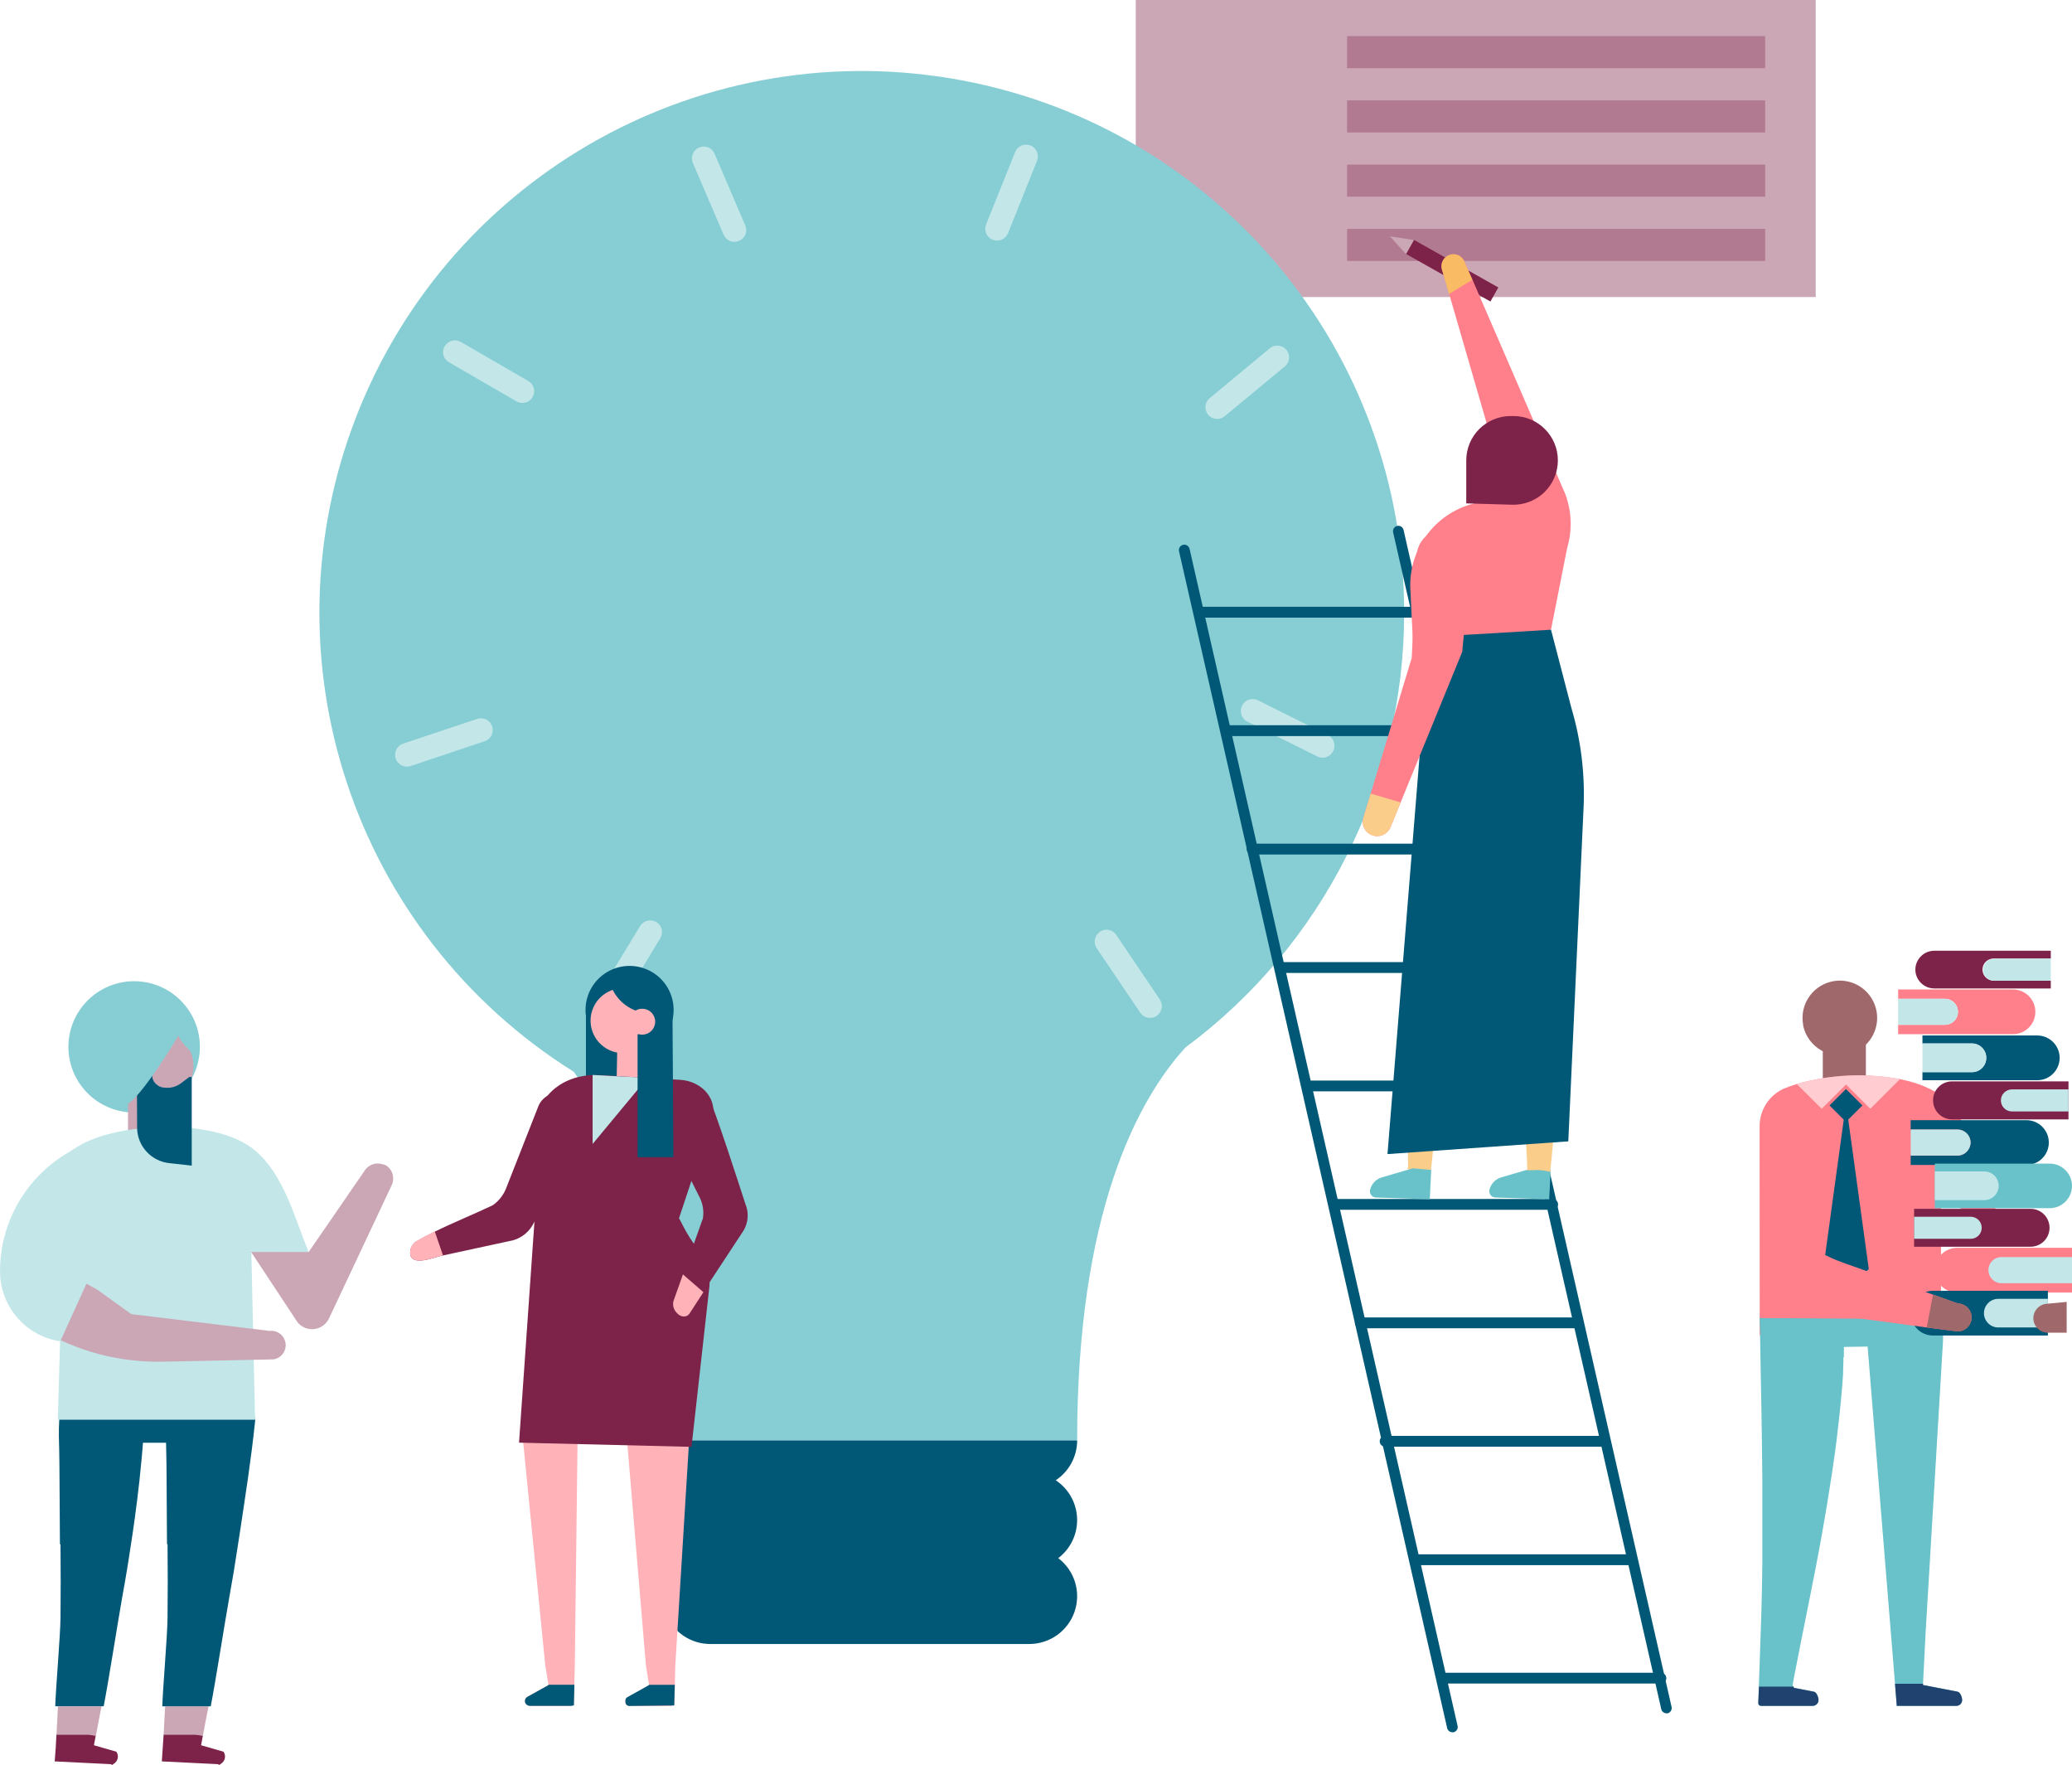 <?xml version="1.0" encoding="UTF-8"?>
<svg width="128px" height="109px" viewBox="0 0 128 109" version="1.1" xmlns="http://www.w3.org/2000/svg" xmlns:xlink="http://www.w3.org/1999/xlink">
    <title>YF-03_Identifying_What_Works</title>
    <g id="UI" stroke="none" stroke-width="1" fill="none" fill-rule="evenodd">
        <g id="example-publication-closed" transform="translate(-602, -3050)" fill-rule="nonzero">
            <g id="YF-03_Identifying_What_Works" transform="translate(602, 3050)">
                <g id="Group-4" transform="translate(0, 0)">
                    <rect id="Rectangle" fill="#CBA7B6" x="70.162" y="7.04485721e-14" width="42.005" height="18.345"></rect>
                    <rect id="Rectangle" fill="#B17A91" x="83.218" y="2.23" width="25.828" height="1.983"></rect>
                    <rect id="Rectangle" fill="#B17A91" x="83.218" y="10.166" width="25.828" height="1.983"></rect>
                    <rect id="Rectangle" fill="#B17A91" x="83.218" y="14.135" width="25.828" height="1.983"></rect>
                    <rect id="Rectangle" fill="#B17A91" x="83.218" y="6.198" width="25.828" height="1.983"></rect>
                    <path d="M86.744,37.85 C86.749,48.429 81.737,58.386 73.23,64.693 C70.244,67.969 66.542,74.941 66.542,88.952 L40.925,88.952 C40.925,76.791 38.135,69.935 35.444,66.192 C21.797,57.649 16.168,40.618 22.043,25.642 C27.917,10.666 43.633,1.984 59.46,4.97 C75.287,7.956 86.746,21.766 86.744,37.85 Z" id="Path" fill="#87CED4"></path>
                    <path d="M65.677,95.965 C65.582,96.059 65.481,96.147 65.374,96.229 C66.384,96.996 66.792,98.32 66.387,99.521 C65.983,100.722 64.856,101.531 63.587,101.532 L43.879,101.532 C42.684,101.531 41.606,100.812 41.149,99.709 C40.692,98.606 40.944,97.337 41.789,96.492 C41.884,96.397 41.985,96.309 42.092,96.229 C41.412,95.713 40.989,94.929 40.931,94.079 C40.873,93.228 41.186,92.394 41.789,91.791 C41.928,91.651 42.082,91.527 42.247,91.419 C41.421,90.872 40.924,89.947 40.925,88.957 L66.542,88.957 C66.542,89.947 66.046,90.872 65.219,91.419 C65.958,91.908 66.438,92.703 66.526,93.584 C66.615,94.465 66.303,95.339 65.677,95.965 L65.677,95.965 Z" id="Path" fill="#005776"></path>
                    <line x1="45.373" y1="14.207" x2="43.48" y2="9.779" id="Path" fill="#C3E7E9"></line>
                    <path d="M45.625,14.889 C45.26,15.026 44.852,14.851 44.7,14.492 L42.804,10.065 C42.702,9.826 42.735,9.551 42.891,9.343 C43.047,9.135 43.303,9.026 43.561,9.058 C43.819,9.089 44.041,9.255 44.143,9.494 L46.039,13.922 C46.116,14.099 46.119,14.3 46.047,14.479 C45.975,14.658 45.835,14.801 45.657,14.877 L45.625,14.889 Z" id="Path" fill="#C3E7E9"></path>
                    <line x1="61.594" y1="14.118" x2="63.389" y2="9.649" id="Path" fill="#C3E7E9"></line>
                    <path d="M61.291,14.792 C60.936,14.631 60.772,14.22 60.918,13.859 L62.713,9.39 C62.863,9.017 63.287,8.837 63.66,8.986 C64.033,9.136 64.214,9.559 64.064,9.932 L62.27,14.401 C62.198,14.58 62.058,14.723 61.88,14.799 C61.703,14.875 61.502,14.877 61.323,14.804 L61.291,14.792 Z" id="Path" fill="#C3E7E9"></path>
                    <line x1="75.197" y1="25.147" x2="78.907" y2="22.071" id="Path" fill="#C3E7E9"></line>
                    <path d="M74.616,25.585 C74.381,25.275 74.432,24.836 74.732,24.589 L78.442,21.513 C78.642,21.347 78.915,21.3 79.159,21.39 C79.403,21.48 79.58,21.693 79.624,21.948 C79.668,22.204 79.572,22.464 79.372,22.63 L75.655,25.706 C75.506,25.829 75.315,25.889 75.123,25.871 C74.931,25.853 74.753,25.76 74.63,25.612 L74.616,25.585 Z" id="Path" fill="#C3E7E9"></path>
                    <line x1="28.106" y1="21.747" x2="32.282" y2="24.158" id="Path" fill="#C3E7E9"></line>
                    <path d="M27.494,21.355 C27.701,21.031 28.126,20.925 28.462,21.114 L32.635,23.532 C32.983,23.732 33.102,24.176 32.901,24.523 C32.701,24.871 32.256,24.99 31.909,24.789 L27.734,22.371 C27.566,22.275 27.444,22.115 27.395,21.929 C27.345,21.742 27.372,21.544 27.47,21.377 C27.476,21.369 27.485,21.361 27.494,21.355 L27.494,21.355 Z" id="Path" fill="#C3E7E9"></path>
                    <path d="M40.573,56.964 C40.897,57.179 40.993,57.611 40.791,57.943 L38.295,62.054 C38.16,62.276 37.917,62.41 37.657,62.404 C37.398,62.399 37.16,62.256 37.035,62.028 C36.91,61.801 36.915,61.524 37.05,61.302 L39.544,57.191 C39.645,57.026 39.806,56.908 39.994,56.863 C40.182,56.818 40.38,56.849 40.544,56.949 L40.573,56.964 Z" id="Path" fill="#C3E7E9"></path>
                    <path d="M30.412,44.89 C30.519,45.263 30.312,45.655 29.942,45.777 L25.37,47.308 C25.123,47.39 24.851,47.335 24.656,47.163 C24.46,46.99 24.372,46.727 24.424,46.472 C24.476,46.217 24.66,46.01 24.907,45.927 L29.48,44.399 C29.663,44.337 29.863,44.35 30.037,44.437 C30.21,44.523 30.342,44.675 30.402,44.858 L30.412,44.89 Z" id="Path" fill="#C3E7E9"></path>
                    <path d="M76.744,43.55 C76.933,43.205 77.363,43.073 77.713,43.253 L82.031,45.4 C82.266,45.518 82.42,45.752 82.435,46.014 C82.45,46.276 82.324,46.526 82.104,46.671 C81.885,46.815 81.605,46.831 81.37,46.713 L77.054,44.566 C76.698,44.387 76.552,43.956 76.727,43.598 C76.731,43.581 76.736,43.565 76.744,43.55 L76.744,43.55 Z" id="Path" fill="#C3E7E9"></path>
                    <path d="M67.975,57.523 C68.307,57.321 68.739,57.416 68.956,57.738 L71.651,61.73 C71.876,62.064 71.787,62.517 71.453,62.741 C71.118,62.965 70.665,62.877 70.441,62.543 L67.75,58.562 C67.641,58.403 67.601,58.206 67.637,58.016 C67.674,57.826 67.785,57.659 67.946,57.552 L67.975,57.523 Z" id="Path" fill="#C3E7E9"></path>
                    <path d="M102.945,105.812 L103.02,105.812 C103.196,105.766 103.304,105.588 103.262,105.411 L86.705,32.724 C86.661,32.547 86.482,32.439 86.305,32.482 C86.129,32.527 86.022,32.704 86.063,32.881 L102.628,105.563 C102.666,105.707 102.795,105.809 102.945,105.812 Z" id="Path" fill="#005776"></path>
                    <path d="M89.725,106.983 C89.75,106.985 89.775,106.985 89.8,106.983 C89.977,106.937 90.085,106.759 90.042,106.581 L73.487,33.896 C73.46,33.78 73.373,33.687 73.259,33.652 C73.145,33.617 73.021,33.646 72.933,33.727 C72.846,33.808 72.809,33.93 72.836,34.046 L89.4,106.726 C89.435,106.877 89.57,106.983 89.725,106.983 Z" id="Path" fill="#005776"></path>
                    <path d="M89.216,103.974 L102.603,103.974 C102.788,103.974 102.938,103.825 102.938,103.641 C102.938,103.456 102.788,103.307 102.603,103.307 L89.216,103.307 C89.032,103.307 88.882,103.456 88.882,103.641 C88.882,103.825 89.032,103.974 89.216,103.974 L89.216,103.974 Z" id="Path" fill="#005776"></path>
                    <path d="M87.383,96.662 L100.77,96.662 C100.944,96.647 101.078,96.501 101.078,96.327 C101.078,96.152 100.944,96.007 100.77,95.992 L87.383,95.992 C87.209,96.007 87.075,96.152 87.075,96.327 C87.075,96.501 87.209,96.647 87.383,96.662 L87.383,96.662 Z" id="Path" fill="#005776"></path>
                    <path d="M85.542,89.346 L98.93,89.346 C99.104,89.332 99.238,89.186 99.238,89.012 C99.238,88.837 99.104,88.691 98.93,88.677 L85.542,88.677 C85.368,88.691 85.234,88.837 85.234,89.012 C85.234,89.186 85.368,89.332 85.542,89.346 Z" id="Path" fill="#005776"></path>
                    <path d="M84.036,82.031 L97.423,82.031 C97.608,82.031 97.758,81.882 97.758,81.698 C97.758,81.513 97.608,81.364 97.423,81.364 L84.036,81.364 C83.852,81.364 83.702,81.513 83.702,81.698 C83.702,81.882 83.852,82.031 84.036,82.031 L84.036,82.031 Z" id="Path" fill="#005776"></path>
                    <path d="M82.532,74.716 L95.917,74.716 C96.102,74.716 96.251,74.567 96.251,74.382 C96.251,74.198 96.102,74.049 95.917,74.049 L82.532,74.049 C82.348,74.049 82.198,74.198 82.198,74.382 C82.198,74.567 82.348,74.716 82.532,74.716 L82.532,74.716 Z" id="Path" fill="#005776"></path>
                    <path d="M81.026,67.401 L94.411,67.401 C94.595,67.401 94.745,67.252 94.745,67.067 C94.745,66.883 94.595,66.734 94.411,66.734 L81.026,66.734 C80.841,66.734 80.692,66.883 80.692,67.067 C80.692,67.252 80.841,67.401 81.026,67.401 L81.026,67.401 Z" id="Path" fill="#005776"></path>
                    <path d="M79.185,60.088 L92.57,60.088 C92.744,60.073 92.878,59.928 92.878,59.753 C92.878,59.579 92.744,59.433 92.57,59.418 L79.185,59.418 C79.011,59.433 78.877,59.579 78.877,59.753 C78.877,59.928 79.011,60.073 79.185,60.088 L79.185,60.088 Z" id="Path" fill="#005776"></path>
                    <path d="M77.35,52.773 L90.735,52.773 C90.919,52.773 91.069,52.624 91.069,52.439 C91.069,52.255 90.919,52.106 90.735,52.106 L77.35,52.106 C77.165,52.106 77.016,52.255 77.016,52.439 C77.016,52.624 77.165,52.773 77.35,52.773 Z" id="Path" fill="#005776"></path>
                    <path d="M75.839,45.458 L89.216,45.458 C89.401,45.458 89.55,45.309 89.55,45.124 C89.55,44.94 89.401,44.791 89.216,44.791 L75.839,44.791 C75.654,44.791 75.504,44.94 75.504,45.124 C75.504,45.309 75.654,45.458 75.839,45.458 L75.839,45.458 Z" id="Path" fill="#005776"></path>
                    <path d="M74.165,38.143 L87.55,38.143 C87.735,38.143 87.884,37.993 87.884,37.809 C87.884,37.625 87.735,37.475 87.55,37.475 L74.165,37.475 C73.981,37.475 73.831,37.625 73.831,37.809 C73.831,37.993 73.981,38.143 74.165,38.143 L74.165,38.143 Z" id="Path" fill="#005776"></path>
                    <polygon id="Rectangle" fill="#7D2248" transform="translate(89.711, 16.719) rotate(29.45) translate(-89.711, -16.719) " points="86.72 16.222 92.702 16.218 92.702 17.215 86.72 17.219"></polygon>
                    <path d="M96.811,33.85 L95.815,38.89 L87.339,40.759 L87.129,36.462 C86.965,33.862 88.754,31.542 91.313,31.036 L93.156,30.673 L89.524,18.156 L89.068,16.594 C88.986,16.205 89.227,15.82 89.613,15.723 C89.671,15.709 89.731,15.702 89.79,15.702 C90.101,15.698 90.379,15.893 90.483,16.185 L90.967,17.283 L96.697,30.511 C97.098,31.582 97.138,32.755 96.811,33.85 Z" id="Path" fill="#FF808B"></path>
                    <path d="M90.58,31.089 L90.58,28.429 C90.581,27.701 90.872,27.004 91.388,26.491 C91.905,25.978 92.605,25.691 93.333,25.694 L93.498,25.694 C95.012,25.695 96.239,26.921 96.239,28.434 L96.239,28.434 C96.239,29.174 95.938,29.883 95.406,30.399 C94.873,30.915 94.154,31.193 93.413,31.171 L90.58,31.089 Z" id="Path" fill="#7D2248"></path>
                    <path d="M88.071,57.931 C87.751,57.876 87.431,57.832 87.102,57.803 L87.344,57.834 C87.496,57.853 87.622,57.962 87.661,58.109 C87.7,58.257 87.644,58.414 87.521,58.504 L86.794,59.713 C87.155,64.209 86.918,69.077 86.986,72.129 L86.986,72.129 L86.872,72.158 C87,72.158 87.342,72.501 87.473,72.501 C87.865,72.462 88.085,72.823 88.402,72.259 C88.402,72.208 88.402,72.155 88.419,72.104 C88.446,71.863 88.468,71.621 88.494,71.379 C88.85,67.698 89.061,64.318 89.407,60.644 C89.407,60.545 89.393,59.365 89.369,58.226 C88.947,58.108 88.511,58.006 88.071,57.931 Z" id="Path" fill="#FBCD8B"></path>
                    <path d="M88.415,72.254 L87.279,72.153 L85.368,72.714 C85.008,72.82 84.731,73.109 84.642,73.473 L84.642,73.473 C84.61,73.586 84.633,73.708 84.703,73.802 C84.773,73.897 84.882,73.954 85,73.957 L88.327,74.07 L88.415,72.254 Z" id="Path" fill="#69C2C9"></path>
                    <path d="M95.794,72.254 L94.65,72.153 L92.74,72.714 C92.38,72.821 92.104,73.11 92.013,73.473 L92.013,73.473 C91.983,73.586 92.006,73.707 92.076,73.801 C92.145,73.895 92.254,73.953 92.372,73.957 L95.702,74.07 L95.794,72.254 Z" id="Path" fill="#69C2C9"></path>
                    <path d="M95.428,58.055 C95.108,57.999 94.786,57.955 94.459,57.929 C94.488,57.929 94.437,57.943 94.35,57.948 C94.023,58.289 93.664,58.597 93.277,58.869 C93.636,63.365 94.282,69.193 94.348,72.247 C94.348,72.247 94.348,72.247 94.348,72.247 L94.234,72.274 L94.621,72.274 C95.006,72.234 95.394,72.269 95.764,72.378 C95.764,72.325 95.764,72.271 95.781,72.221 C95.808,71.979 95.83,71.737 95.854,71.495 C96.213,67.815 96.423,64.431 96.77,60.761 C96.77,60.661 96.755,59.479 96.731,58.342 C96.305,58.231 95.869,58.132 95.428,58.055 Z" id="Path" fill="#FBCD8B"></path>
                    <path d="M88.291,39.306 C89.282,39.306 95.815,38.89 95.815,38.89 L97.07,43.707 C97.672,45.733 97.926,47.845 97.823,49.956 L96.883,70.489 L85.714,71.275 L88.291,39.306 Z" id="Path" fill="#005776"></path>
                    <path d="M84.816,51.6 C84.9,51.628 84.989,51.642 85.077,51.641 C85.437,51.639 85.761,51.422 85.898,51.09 L86.526,49.557 L90.33,40.261 L90.875,34.54 C90.934,33.932 90.658,33.341 90.155,32.995 C89.652,32.649 89.001,32.602 88.453,32.872 C87.906,33.143 87.548,33.688 87.519,34.298 L87.211,40.631 L84.675,49.01 L84.225,50.495 C84.156,50.72 84.179,50.963 84.29,51.171 C84.401,51.378 84.59,51.533 84.816,51.6 L84.816,51.6 Z" id="Path" fill="#FF808B"></path>
                    <path d="M84.816,51.6 C84.9,51.628 84.989,51.642 85.077,51.641 C85.437,51.639 85.761,51.422 85.898,51.09 L86.526,49.557 L84.675,49.013 L84.225,50.498 C84.156,50.722 84.18,50.965 84.291,51.171 C84.402,51.378 84.591,51.533 84.816,51.6 L84.816,51.6 Z" id="Path" fill="#FBCD8B"></path>
                    <path d="M90.953,17.281 L89.516,18.156 L89.061,16.594 C88.979,16.205 89.22,15.82 89.606,15.723 C89.664,15.709 89.723,15.702 89.783,15.702 C90.094,15.698 90.372,15.893 90.475,16.185 L90.953,17.281 Z" id="Path" fill="#F9BC65"></path>
                    <polygon id="Path" fill="#CBA7B6" points="86.855 15.692 85.867 14.596 87.344 14.824"></polygon>
                    <path d="M115.192,80.936 L117.066,103.986 L117.175,105.353 L120.854,105.353 C120.95,105.353 121.042,105.315 121.11,105.246 C121.176,105.178 121.214,105.087 121.214,104.992 C121.214,104.823 121.098,104.509 120.933,104.477 L118.797,104.066 L118.797,103.986 L118.957,100.826 L120.016,83.088 C119.43,82.636 118.848,82.176 118.233,81.756 C118.124,81.678 118.008,81.611 117.899,81.536 L117.838,81.492 L117.773,81.465 C117.499,81.347 117.228,81.224 116.945,81.141 C116.945,81.141 116.606,81.059 116.574,81.054 C116.364,81.02 116.153,80.994 115.94,80.975 C115.727,80.955 115.443,80.941 115.192,80.936 Z" id="Path" fill="#69C2C9"></path>
                    <path d="M117.066,103.986 L117.175,105.353 L120.854,105.353 C120.95,105.353 121.042,105.315 121.11,105.246 C121.176,105.178 121.214,105.087 121.214,104.992 C121.214,104.823 121.098,104.509 120.933,104.477 L118.797,104.066 L118.797,103.986 L117.066,103.986 Z" id="Path" fill="#1F426E"></path>
                    <polygon id="Path" fill="#9F686A" points="112.605 63.275 112.605 67.062 115.267 67.062 115.267 64.41"></polygon>
                    <path d="M108.619,105.181 C108.618,105.226 108.635,105.27 108.666,105.302 C108.698,105.335 108.741,105.353 108.786,105.353 L111.98,105.353 C112.076,105.353 112.168,105.315 112.235,105.246 C112.303,105.179 112.341,105.088 112.341,104.992 C112.341,104.823 112.225,104.509 112.058,104.477 L110.799,104.236 C110.837,104.236 110.815,104.194 110.799,104.163 C110.781,104.145 110.763,104.128 110.743,104.112 L110.774,103.87 C110.794,103.759 110.815,103.648 110.837,103.537 C111.404,100.562 112.048,97.602 112.576,94.616 C112.767,93.555 112.943,92.49 113.104,91.421 C113.135,91.233 113.165,91.044 113.194,90.853 C113.289,90.208 113.378,89.563 113.46,88.918 L113.475,88.793 C113.521,88.44 113.559,88.084 113.598,87.731 C113.598,87.654 113.617,87.574 113.625,87.489 C113.668,87.081 113.712,86.674 113.746,86.268 C113.789,85.821 113.826,85.371 113.855,84.924 C113.855,84.8 113.869,84.198 113.879,84.065 C113.879,83.995 113.879,83.922 113.879,83.85 C113.879,83.834 113.889,83.819 113.908,83.806 L113.908,82.987 L113.845,82.943 C113.659,83.016 113.775,82.858 113.792,82.781 C113.133,82.276 112.484,82.239 111.794,81.768 C111.685,81.69 111.569,81.623 111.46,81.548 L111.399,81.504 L111.334,81.478 C111.06,81.359 110.789,81.236 110.505,81.153 C110.505,81.153 110.166,81.071 110.137,81.066 C109.924,81.033 109.714,81.006 109.5,80.987 C109.36,80.975 109.217,80.965 109.074,80.958 C108.979,80.953 108.885,80.988 108.817,81.054 C108.748,81.121 108.71,81.213 108.711,81.308 C108.728,82.529 108.752,83.755 108.774,84.984 C108.786,85.555 108.796,86.125 108.808,86.696 C108.835,88.274 108.856,89.853 108.871,91.433 C108.871,92.909 108.871,95.029 108.871,96.495 C108.86,97.614 108.837,98.729 108.803,99.842 C108.781,100.591 108.704,102.789 108.653,104.175 C108.638,104.615 108.626,104.978 108.619,105.181 Z" id="Path" fill="#69C2C9"></path>
                    <path d="M108.619,105.181 C108.618,105.226 108.635,105.27 108.666,105.302 C108.698,105.335 108.741,105.353 108.786,105.353 L111.98,105.353 C112.076,105.353 112.168,105.315 112.235,105.246 C112.303,105.179 112.341,105.088 112.341,104.992 C112.341,104.823 112.225,104.509 112.058,104.477 L110.799,104.236 C110.837,104.236 110.815,104.194 110.799,104.163 L108.66,104.163 C108.638,104.615 108.626,104.978 108.619,105.181 Z" id="Path" fill="#1F426E"></path>
                    <path d="M108.701,69.575 C108.693,68.555 109.294,67.628 110.229,67.217 L110.246,67.217 C110.491,67.115 110.741,67.025 110.995,66.949 C113.073,66.362 115.259,66.26 117.383,66.649 C118.473,66.869 119.444,67.256 120.137,67.839 C121.849,69.29 122.963,74.126 123.83,76.225 L119.907,73.928 L119.907,82.135 L119.013,82.377 L108.709,82.45 L108.701,69.575 Z" id="Path" fill="#FF808B"></path>
                    <polygon id="Path" fill="#69C2C9" points="108.781 83.265 120.02 83.088 120.071 81.475 108.701 81.4"></polygon>
                    <path d="M110.995,66.944 L112.537,68.477 L114.039,66.978 L115.54,68.477 L117.383,66.637 C115.258,66.25 113.073,66.355 110.995,66.944 L110.995,66.944 Z" id="Path" fill="#FFCCD1"></path>
                    <polygon id="Rectangle" fill="#005776" transform="translate(114.036, 68.271) rotate(135) translate(-114.036, -68.271) " points="113.318 67.553 114.753 67.554 114.754 68.989 113.319 68.988"></polygon>
                    <polygon id="Path" fill="#005776" points="114.039 79.775 115.446 78.373 114.039 68.141 112.634 78.373"></polygon>
                    <path d="M111.389,63.319 C111.56,64.17 112.194,64.853 113.031,65.087 C113.868,65.321 114.765,65.067 115.354,64.429 C115.438,64.337 115.514,64.239 115.581,64.134 C115.994,63.509 116.077,62.722 115.804,62.025 C115.53,61.328 114.934,60.806 114.206,60.628 C114.068,60.593 113.927,60.572 113.785,60.565 L113.785,60.565 C113.592,60.554 113.399,60.568 113.211,60.606 L113.065,60.64 C111.889,60.954 111.159,62.126 111.397,63.319 L111.389,63.319 Z" id="Path" fill="#9F686A"></path>
                    <path d="M111.738,61.602 L111.76,61.602 C111.816,61.634 111.755,61.612 111.738,61.602 Z" id="Path" fill="#863988"></path>
                    <path d="M113.797,62.654 C113.843,62.889 114.028,63.073 114.263,63.12 C114.499,63.166 114.739,63.067 114.872,62.867 C115.005,62.668 115.005,62.408 114.871,62.208 C114.738,62.009 114.497,61.91 114.262,61.958 C113.941,62.022 113.733,62.334 113.797,62.654 Z" id="Path" fill="#9F686A"></path>
                    <path d="M120.909,79.828 L128,79.828 L128,77.064 L120.909,77.064 C120.145,77.064 119.525,77.682 119.524,78.445 L119.524,78.445 C119.524,79.209 120.144,79.828 120.909,79.828 L120.909,79.828 Z" id="Path" fill="#FF808B"></path>
                    <path d="M128,79.25 L123.641,79.25 C123.426,79.25 123.221,79.163 123.072,79.009 C122.841,78.779 122.772,78.433 122.897,78.133 C123.022,77.833 123.315,77.637 123.641,77.637 L128,77.637 L128,79.25 Z" id="Path" fill="#C3E7E9"></path>
                    <path d="M125.44,76.997 L118.245,76.997 L118.245,74.656 L125.44,74.656 C125.751,74.656 126.049,74.779 126.269,74.998 C126.489,75.218 126.612,75.516 126.612,75.826 L126.612,75.826 C126.612,76.137 126.489,76.434 126.269,76.654 C126.049,76.873 125.751,76.997 125.44,76.997 L125.44,76.997 Z" id="Path" fill="#7D2248"></path>
                    <path d="M121.742,76.508 L118.245,76.508 L118.245,75.144 L121.742,75.144 C121.923,75.144 122.097,75.216 122.224,75.344 C122.352,75.472 122.423,75.645 122.423,75.826 L122.423,75.826 C122.423,76.007 122.352,76.18 122.224,76.308 C122.097,76.436 121.923,76.508 121.742,76.508 L121.742,76.508 Z" id="Path" fill="#C3E7E9"></path>
                    <path d="M118.035,81.098 C118.033,81.465 118.179,81.817 118.438,82.077 C118.698,82.336 119.05,82.482 119.417,82.481 L126.511,82.481 L126.511,79.717 L119.413,79.717 C118.651,79.72 118.035,80.337 118.035,81.098 L118.035,81.098 Z" id="Path" fill="#005776"></path>
                    <path d="M122.561,81.098 C122.56,81.333 122.653,81.558 122.82,81.724 C122.986,81.891 123.212,81.984 123.447,81.983 L126.511,81.983 L126.511,80.215 L123.447,80.215 C122.959,80.215 122.562,80.61 122.561,81.098 L122.561,81.098 Z" id="Path" fill="#C3E7E9"></path>
                    <path d="M118.035,69.181 L118.035,71.945 L125.125,71.945 C125.634,71.966 126.113,71.707 126.373,71.271 C126.634,70.835 126.634,70.291 126.373,69.855 C126.113,69.418 125.634,69.16 125.125,69.181 L118.035,69.181 Z M118.035,69.759 L120.926,69.759 C121.252,69.758 121.545,69.954 121.67,70.254 C121.795,70.555 121.726,70.9 121.495,71.13 C121.346,71.284 121.141,71.371 120.926,71.372 L118.035,71.372 L118.035,69.759 Z" id="Shape" fill="#005776"></path>
                    <path d="M118.035,69.759 L120.926,69.759 C121.371,69.759 121.731,70.118 121.733,70.562 C121.73,71.005 121.37,71.364 120.926,71.367 L118.035,71.367 L118.035,69.759 Z" id="Path" fill="#C3E7E9"></path>
                    <path d="M120.59,69.132 L127.784,69.132 L127.784,66.784 L120.59,66.784 C119.942,66.784 119.417,67.308 119.417,67.955 L119.417,67.955 C119.415,68.266 119.538,68.566 119.758,68.787 C119.978,69.008 120.277,69.132 120.59,69.132 L120.59,69.132 Z" id="Path" fill="#7D2248"></path>
                    <path d="M124.29,68.642 L127.784,68.642 L127.784,67.28 L124.29,67.28 C123.913,67.28 123.607,67.585 123.607,67.962 L123.607,67.962 C123.607,68.143 123.679,68.316 123.807,68.443 C123.935,68.571 124.109,68.642 124.29,68.642 L124.29,68.642 Z" id="Path" fill="#C3E7E9"></path>
                    <path d="M128,73.234 C128,73.997 127.381,74.616 126.617,74.617 L119.524,74.617 L119.524,71.863 L126.617,71.863 C127.377,71.863 127.995,72.475 128,73.234 Z" id="Path" fill="#69C2C9"></path>
                    <path d="M123.469,73.234 C123.47,73.469 123.376,73.694 123.21,73.86 C123.044,74.026 122.818,74.119 122.583,74.119 L119.524,74.119 L119.524,72.346 L122.583,72.346 C122.818,72.346 123.044,72.44 123.21,72.606 C123.377,72.773 123.47,72.999 123.469,73.234 L123.469,73.234 Z" id="Path" fill="#C3E7E9"></path>
                    <path d="M118.323,59.888 C118.323,59.241 118.848,58.717 119.495,58.717 L126.69,58.717 L126.69,59.201 L123.195,59.201 C122.942,59.186 122.701,59.312 122.57,59.529 C122.439,59.746 122.439,60.017 122.57,60.234 C122.701,60.451 122.942,60.577 123.195,60.562 L126.69,60.562 L126.69,61.046 L119.488,61.046 C118.848,61.042 118.329,60.526 118.323,59.888 Z" id="Path" fill="#7D2248"></path>
                    <path d="M122.512,59.888 C122.512,59.707 122.584,59.534 122.713,59.406 C122.841,59.279 123.014,59.207 123.195,59.208 L126.69,59.208 L126.69,60.569 L123.195,60.569 C122.818,60.569 122.512,60.264 122.512,59.888 Z" id="Path" fill="#C3E7E9"></path>
                    <path d="M127.237,65.333 C127.236,66.096 126.616,66.714 125.852,66.714 L118.761,66.714 L118.761,66.216 L121.822,66.216 C122.31,66.216 122.706,65.821 122.706,65.333 C122.707,65.099 122.614,64.874 122.448,64.708 C122.282,64.542 122.057,64.448 121.822,64.448 L118.761,64.448 L118.761,63.95 L125.854,63.95 C126.618,63.952 127.237,64.57 127.237,65.333 Z" id="Path" fill="#005776"></path>
                    <path d="M122.699,65.333 C122.699,65.821 122.303,66.216 121.815,66.216 L118.761,66.216 L118.761,64.439 L121.822,64.439 C122.057,64.441 122.282,64.536 122.447,64.704 C122.611,64.872 122.702,65.098 122.699,65.333 L122.699,65.333 Z" id="Path" fill="#C3E7E9"></path>
                    <path d="M117.26,63.292 L120.151,63.292 C120.438,63.292 120.704,63.139 120.847,62.891 C120.991,62.643 120.991,62.337 120.847,62.088 C120.704,61.84 120.438,61.687 120.151,61.687 L117.26,61.687 L117.26,61.109 L124.353,61.109 C125.117,61.109 125.736,61.727 125.736,62.49 C125.736,63.252 125.117,63.87 124.353,63.87 L117.26,63.87 L117.26,63.292 L117.26,63.292 Z" id="Path" fill="#FF808B"></path>
                    <path d="M120.958,62.49 C120.958,62.703 120.873,62.908 120.722,63.059 C120.571,63.21 120.365,63.294 120.151,63.292 L117.26,63.292 L117.26,61.687 L120.151,61.687 C120.365,61.686 120.57,61.77 120.721,61.921 C120.873,62.072 120.958,62.276 120.958,62.49 L120.958,62.49 Z" id="Path" fill="#C3E7E9"></path>
                    <path d="M108.893,78.539 C108.786,78.7 108.749,78.898 108.792,79.087 C108.834,79.275 108.952,79.438 109.118,79.538 C109.606,79.83 110.112,80.09 110.634,80.317 C111.827,80.836 113.086,81.187 114.375,81.359 L116.313,81.618 L119.023,81.983 L120.916,82.225 C121.393,82.235 121.787,81.857 121.797,81.382 C121.807,80.907 121.429,80.513 120.953,80.503 L119.41,79.954 L113.872,77.988 C112.891,77.639 111.973,77.135 111.152,76.496 L111.152,76.496 C110.995,76.373 110.794,76.322 110.598,76.354 C110.401,76.386 110.227,76.499 110.118,76.665 L108.893,78.539 Z" id="Path" fill="#FF808B"></path>
                    <path d="M119.025,81.983 L120.919,82.225 C121.395,82.235 121.789,81.857 121.799,81.382 C121.809,80.907 121.431,80.513 120.955,80.503 L119.413,79.954 L119.025,81.983 Z" id="Path" fill="#9F686A"></path>
                    <path d="M127.671,80.404 L127.671,82.307 L126.511,82.307 C126.034,82.308 125.64,81.935 125.614,81.459 C125.589,80.984 125.942,80.572 126.416,80.522 L127.671,80.404 Z" id="Path" fill="#9F686A"></path>
                    <path d="M25.338,77.354 L25.338,77.367 C25.338,78.283 26.859,77.64 27.334,77.536 L27.368,77.536 L31.691,76.6 C32.259,76.44 32.731,76.043 32.984,75.509 C32.984,75.509 35.955,69.928 36.195,69.686 C36.194,69.675 36.194,69.664 36.195,69.652 L36.195,69.64 C36.195,69.531 36.224,69.418 36.234,69.309 C36.243,69.2 36.234,69.067 36.234,68.995 C36.205,68.891 36.191,68.783 36.19,68.675 C36.173,68.634 36.159,68.593 36.147,68.559 C36.134,68.525 36.147,68.559 36.147,68.559 C36.147,68.559 36.108,68.559 36.072,68.424 C35.984,68.322 35.895,68.218 35.803,68.119 L35.776,68.095 C35.735,68.07 35.697,68.041 35.662,68.008 L35.619,67.974 C35.469,67.868 35.311,67.769 35.149,67.674 C35.149,67.674 35.149,67.674 35.137,67.674 C34.81,67.486 34.418,67.448 34.06,67.567 C33.702,67.687 33.413,67.954 33.265,68.301 L31.269,73.379 C31.104,73.808 30.812,74.177 30.434,74.438 C29.274,74.989 28.012,75.497 26.852,76.07 C26.457,76.264 26.07,76.467 25.704,76.68 C25.479,76.831 25.342,77.083 25.338,77.354 L25.338,77.354 Z" id="Path" fill="#7D2248"></path>
                    <path d="M32.427,105.053 C32.427,105.133 32.46,105.21 32.519,105.266 C32.58,105.321 32.659,105.352 32.742,105.353 L35.297,105.353 C35.297,105.353 35.297,105.312 35.297,105.239 L35.449,105.321 L35.481,104.047 L35.481,103.945 L35.51,102.855 L35.696,87.593 C35.332,87.498 35.004,87.299 34.752,87.02 C33.936,87.02 33.119,88.911 32.303,88.901 L33.684,102.855 L33.863,103.945 L33.88,104.047 L33.88,104.071 L32.575,104.797 C32.483,104.849 32.427,104.947 32.427,105.053 Z" id="Path" fill="#FFB3B9"></path>
                    <path d="M38.636,105.021 L38.636,105.116 C38.636,105.249 38.745,105.358 38.878,105.358 L41.508,105.358 C41.508,105.358 41.508,105.316 41.508,105.244 L41.658,105.329 L41.692,104.052 L41.692,103.95 L41.717,102.86 L42.639,87.866 L42.901,87.866 C42.864,87.835 42.826,87.801 42.789,87.765 C42.668,87.646 42.547,87.523 42.438,87.397 C41.712,87.446 40.259,87.308 39.532,87.332 C39.28,87.572 38.976,87.751 38.643,87.854 L39.903,102.869 L40.079,103.96 L40.096,104.061 L40.096,104.086 L38.76,104.83 C38.689,104.87 38.643,104.941 38.636,105.021 Z" id="Path" fill="#FFB3B9"></path>
                    <polygon id="Path" fill="#005776" points="38.605 60.637 38.605 69.606 36.197 69.606 36.197 62.415"></polygon>
                    <path d="M36.735,64.028 C37.445,64.95 38.666,65.319 39.769,64.945 C40.873,64.57 41.615,63.535 41.615,62.371 C41.615,61.207 40.873,60.172 39.769,59.798 C38.666,59.423 37.445,59.792 36.735,60.715 C35.984,61.692 35.984,63.051 36.735,64.028 L36.735,64.028 Z" id="Path" fill="#005776"></path>
                    <path d="M36.486,63.157 C36.548,64.143 37.319,64.938 38.304,65.031 C39.042,65.104 39.76,64.764 40.17,64.147 C40.581,63.531 40.617,62.739 40.265,62.087 C39.913,61.436 39.23,61.032 38.488,61.036 L38.36,61.036 C37.257,61.106 36.418,62.055 36.486,63.157 Z" id="Path" fill="#FFB3B9"></path>
                    <path d="M37.563,60.282 C37.816,60.261 38.066,60.221 38.312,60.161 C38.424,60.216 38.548,60.243 38.672,60.241 C38.755,60.24 38.836,60.228 38.915,60.204 L39.859,60.852 C40.502,61.205 40.933,61.848 41.015,62.576 C41.097,63.304 40.821,64.026 40.273,64.514 C40.171,64.627 40.019,62.473 39.895,62.562 L39.895,62.562 C38.849,62.447 37.976,61.712 37.684,60.702 L37.621,60.482 C37.568,60.422 37.803,60.644 37.767,60.574 C37.798,60.574 37.542,60.282 37.563,60.282 Z" id="Path" fill="#005776"></path>
                    <polygon id="Path" fill="#FFB3B9" points="39.617 63.176 40.968 67.906 38.069 67.894 38.142 64.277"></polygon>
                    <path d="M33.047,75.006 C33.047,74.881 33.061,74.765 33.064,74.632 C33.09,73.202 33.173,71.703 33.037,70.279 C32.841,68.199 34.33,66.441 36.684,66.395 C36.813,66.395 36.941,66.395 37.072,66.395 L40.29,66.586 L42.022,66.69 C43.448,66.777 44.402,67.996 43.959,69.174 L41.944,75.248 C41.99,75.248 42.404,76.271 43.09,77.105 C43.646,77.782 43.908,78.653 43.816,79.524 L42.719,89.356 L32.064,89.097 C32.064,89.097 32.952,76.404 33.047,75.006 Z" id="Path" fill="#7D2248"></path>
                    <polygon id="Path" fill="#C3E7E9" points="36.609 66.388 36.609 70.651 39.997 66.567"></polygon>
                    <path d="M40.743,68.859 L40.743,68.859 L40.743,68.859 C40.787,69.147 43.216,73.937 43.216,73.937 C43.421,74.34 43.493,74.797 43.424,75.243 L42.196,78.689 L41.605,80.353 C41.542,80.631 41.635,80.92 41.847,81.11 L41.847,81.122 C42.104,81.352 42.433,81.345 42.588,81.105 L43.443,79.787 L45.95,75.974 C46.233,75.473 46.267,74.87 46.042,74.341 C46.042,74.341 43.981,67.916 43.702,67.609 C43.073,66.939 42.034,66.863 41.315,67.435 L41.3,67.452 L41.3,67.452 L41.3,67.452 C40.881,67.792 40.67,68.325 40.743,68.859 L40.743,68.859 Z" id="Path" fill="#7D2248"></path>
                    <path d="M41.857,81.127 L41.857,81.139 C42.114,81.369 42.443,81.361 42.598,81.122 L43.453,79.804 C42.998,79.405 42.569,79.035 42.189,78.706 L41.598,80.37 C41.539,80.651 41.638,80.941 41.857,81.127 L41.857,81.127 Z" id="Path" fill="#FFB3B9"></path>
                    <path d="M38.636,105.021 L38.636,105.116 C38.636,105.249 38.745,105.358 38.878,105.358 L41.651,105.329 L41.685,104.052 L40.084,104.052 L40.084,104.076 L38.748,104.821 C38.679,104.865 38.637,104.94 38.636,105.021 L38.636,105.021 Z" id="Path" fill="#005776"></path>
                    <path d="M32.427,105.053 C32.427,105.133 32.46,105.21 32.519,105.266 C32.58,105.321 32.659,105.352 32.742,105.353 L35.297,105.353 L35.452,105.321 L35.483,104.047 L33.882,104.047 L33.882,104.071 L32.577,104.797 C32.484,104.849 32.427,104.947 32.427,105.053 Z" id="Path" fill="#005776"></path>
                    <polygon id="Path" fill="#005776" points="41.545 62.741 41.6 71.464 39.387 71.464 39.387 63.887"></polygon>
                    <path d="M25.338,77.354 L25.338,77.367 C25.338,78.283 26.859,77.64 27.334,77.536 L27.368,77.536 L26.857,76.049 C26.462,76.242 26.075,76.445 25.709,76.658 C25.475,76.812 25.336,77.075 25.338,77.354 L25.338,77.354 Z" id="Path" fill="#FFB3B9"></path>
                    <path d="M38.871,63.097 C38.87,63.421 39.065,63.713 39.365,63.838 C39.664,63.963 40.01,63.894 40.239,63.665 C40.469,63.436 40.537,63.091 40.413,62.792 C40.288,62.492 39.995,62.298 39.67,62.299 C39.229,62.3 38.872,62.656 38.871,63.097 Z" id="Path" fill="#FFB3B9"></path>
                    <ellipse id="Oval" fill="#87CED4" cx="8.287" cy="64.654" rx="4.061" ry="4.055"></ellipse>
                    <path d="M3.487,107.13 C3.453,107.681 3.419,108.235 3.378,108.782 L3.378,108.782 C3.427,108.136 3.47,107.483 3.507,106.833 C3.534,106.349 3.558,105.865 3.579,105.382 L6.272,105.382 C6.156,105.986 6.03,106.591 5.924,107.198 L5.924,107.198 L5.473,107.13 L3.487,107.13 Z" id="Path" fill="#CBA7B6"></path>
                    <path d="M7.197,108.184 L5.812,107.785 L5.812,107.785 L7.197,108.184 C7.258,108.27 7.291,108.372 7.292,108.477 C7.292,108.405 7.276,108.334 7.246,108.269 C7.232,108.24 7.216,108.211 7.197,108.184 Z" id="Path" fill="#FFACEA"></path>
                    <path d="M7.12,108.862 C7.174,108.812 7.216,108.751 7.243,108.683 C7.216,108.751 7.174,108.812 7.12,108.862 C7.094,108.887 7.066,108.909 7.035,108.927 C7.014,108.94 6.993,108.954 6.975,108.97 C6.993,108.953 7.013,108.939 7.035,108.927 C7.066,108.909 7.094,108.887 7.12,108.862 L7.12,108.862 Z" id="Path" fill="#FFACEA"></path>
                    <path d="M3.412,105.379 C3.446,104.233 3.725,101.077 3.737,99.921 C3.754,98.412 3.754,96.896 3.737,95.373 L3.703,95.373 L3.671,90.488 C3.671,89.9 3.65,89.313 3.637,88.723 C3.611,87.332 3.86,85.946 3.838,84.563 C4.021,84.566 4.204,84.579 4.386,84.602 C4.604,84.621 4.824,84.648 5.042,84.684 C5.071,84.684 5.432,84.783 5.42,84.771 C5.713,84.868 5.994,84.984 6.277,85.107 L6.342,85.134 L6.403,85.177 C6.517,85.257 6.645,85.327 6.752,85.407 C7.461,85.891 8.13,86.43 8.81,86.952 C8.796,87.014 8.786,87.076 8.779,87.139 C8.755,87.454 8.796,87.771 8.9,88.07 C8.9,88.145 8.9,88.217 8.888,88.292 C8.888,88.42 8.871,88.548 8.861,88.677 C8.832,89.139 8.796,89.601 8.752,90.062 C8.713,90.481 8.67,90.901 8.626,91.32 C8.626,91.4 8.609,91.482 8.6,91.562 C8.558,91.927 8.517,92.287 8.471,92.657 C8.471,92.698 8.459,92.742 8.454,92.785 C8.372,93.453 8.281,94.119 8.181,94.785 C8.152,94.981 8.122,95.177 8.091,95.37 L8.091,95.37 C7.93,96.47 7.748,97.568 7.546,98.664 C7.268,100.236 6.711,103.81 6.405,105.377 L3.412,105.377 L3.412,105.379 Z" id="Path" fill="#005776"></path>
                    <path d="M3.487,107.13 L5.463,107.13 L5.914,107.198 L5.914,107.198 C5.875,107.394 5.839,107.59 5.802,107.785 L5.802,107.785 L7.188,108.184 C7.206,108.211 7.222,108.24 7.236,108.269 C7.267,108.334 7.282,108.405 7.282,108.477 C7.283,108.548 7.269,108.618 7.241,108.683 C7.214,108.751 7.171,108.812 7.117,108.862 C7.092,108.887 7.063,108.909 7.033,108.927 C7.011,108.939 6.99,108.953 6.972,108.97 C6.921,109.014 6.96,109.009 6.837,108.953 L3.378,108.782 L3.378,108.782 C3.429,108.235 3.463,107.681 3.487,107.13 Z" id="Path" fill="#7D2248"></path>
                    <path d="M10.125,106.833 C10.154,106.349 10.176,105.865 10.2,105.382 L12.884,105.382 C12.765,105.986 12.641,106.591 12.532,107.198 L12.532,107.198 L12.084,107.13 L10.108,107.13 C10.074,107.681 10.038,108.235 9.997,108.782 L9.997,108.782 C10.045,108.136 10.089,107.483 10.125,106.833 Z" id="Path" fill="#CBA7B6"></path>
                    <path d="M13.806,108.184 L12.421,107.785 L12.421,107.785 L13.809,108.184 C13.826,108.211 13.84,108.238 13.857,108.269 C13.886,108.336 13.9,108.407 13.901,108.48 C13.901,108.407 13.885,108.335 13.855,108.269 C13.842,108.239 13.826,108.211 13.806,108.184 L13.806,108.184 Z" id="Path" fill="#FFACEA"></path>
                    <path d="M13.736,108.862 C13.79,108.811 13.833,108.75 13.862,108.683 C13.833,108.75 13.791,108.811 13.738,108.862 C13.712,108.887 13.683,108.909 13.651,108.927 C13.629,108.94 13.608,108.956 13.588,108.973 C13.608,108.956 13.629,108.94 13.651,108.927 C13.682,108.909 13.711,108.887 13.736,108.862 L13.736,108.862 Z" id="Path" fill="#FFACEA"></path>
                    <path d="M10.026,105.379 C10.06,104.233 10.338,101.077 10.35,99.921 C10.367,98.412 10.367,96.896 10.35,95.373 L10.317,95.373 L10.285,90.488 C10.273,89.9 10.263,89.313 10.251,88.723 C10.227,87.332 10.2,85.942 10.178,84.558 C10.452,84.558 10.728,84.578 10.999,84.602 C11.22,84.621 11.438,84.648 11.656,84.684 C11.685,84.684 12.048,84.783 12.036,84.771 C12.327,84.868 12.607,84.984 12.891,85.107 L12.956,85.134 L13.019,85.177 C13.131,85.257 13.261,85.327 13.365,85.407 C14.077,85.891 14.613,85.057 15.303,85.581 C15.288,85.642 15.773,87.654 15.765,87.717 C15.499,90.27 15.177,92.236 14.797,94.787 C14.77,94.983 14.739,95.179 14.705,95.373 C14.543,96.472 14.362,97.57 14.162,98.666 C13.881,100.238 13.324,103.812 13.019,105.379 L10.026,105.379 Z" id="Path" fill="#005776"></path>
                    <path d="M12.084,107.13 L12.532,107.198 L12.532,107.198 C12.496,107.394 12.46,107.59 12.421,107.785 L12.421,107.785 L13.806,108.184 C13.826,108.211 13.842,108.239 13.855,108.269 C13.885,108.335 13.901,108.407 13.901,108.48 C13.903,108.625 13.843,108.764 13.736,108.862 C13.711,108.887 13.682,108.909 13.651,108.927 C13.629,108.94 13.608,108.956 13.588,108.973 C13.54,109.014 13.588,109.009 13.455,108.953 L9.997,108.782 L9.997,108.782 C10.038,108.235 10.074,107.681 10.108,107.13 L12.084,107.13 Z" id="Path" fill="#7D2248"></path>
                    <polygon id="Path" fill="#CBA7B6" points="10.651 66.593 10.651 70.257 7.907 70.257 7.907 67.522"></polygon>
                    <path d="M11.949,66.037 C11.872,66.927 11.304,67.699 10.476,68.038 C9.648,68.376 8.7,68.224 8.021,67.643 C7.924,67.558 7.834,67.466 7.752,67.367 C7.255,66.776 7.076,65.98 7.274,65.234 C7.471,64.487 8.02,63.883 8.745,63.614 C8.882,63.562 9.024,63.523 9.169,63.498 L9.169,63.498 C9.365,63.466 9.564,63.458 9.762,63.474 C9.812,63.478 9.862,63.484 9.912,63.493 C11.157,63.672 12.047,64.788 11.942,66.04 L11.949,66.037 Z" id="Path" fill="#CBA7B6"></path>
                    <rect id="Rectangle" fill="#005776" transform="translate(9.075, 87.105) rotate(-180) translate(-9.075, -87.105) " x="5.26" y="85.107" width="7.631" height="3.995"></rect>
                    <path d="M15.758,87.683 L3.57,87.683 L3.858,77.848 L0.678,77.425 C0.506,77.402 0.354,77.303 0.263,77.155 C0.172,77.007 0.153,76.826 0.211,76.663 C0.731,75.161 1.482,74.063 2.591,72.755 C3.446,71.749 4.424,70.903 5.57,70.421 C8.2,69.316 13.479,69.128 15.768,71.062 C17.533,72.554 18.19,75.173 19.073,77.35 L15.528,77.35 L15.758,87.683 Z" id="Path" fill="#C3E7E9"></path>
                    <path d="M19.069,77.323 L19.069,77.323 L22.483,72.363 C22.703,71.957 23.18,71.763 23.621,71.899 C23.651,71.911 23.682,71.918 23.713,71.928 C23.881,71.969 23.551,71.87 23.713,71.928 L23.866,71.976 C23.875,71.987 23.886,71.997 23.898,72.005 L23.898,72.005 C24.269,72.28 24.395,72.778 24.198,73.195 L20.323,81.429 C20.154,81.786 19.813,82.032 19.421,82.081 C19.028,82.13 18.638,81.975 18.386,81.671 L15.511,77.318 L19.069,77.323 Z" id="Path" fill="#CBA7B6"></path>
                    <path d="M9.04,69.986 L8.108,70.03 C3.57,70.243 0,73.979 6.88294161e-14,78.515 L6.88294161e-14,78.515 C-0.001,79.675 0.46,80.787 1.281,81.607 C2.102,82.427 3.215,82.887 4.376,82.887 L6.902,82.887 L9.04,69.986 Z" id="Path" fill="#C3E7E9"></path>
                    <path d="M5.34,79.277 L6.035,79.666 L8.105,81.156 L16.657,82.196 C17.137,82.14 17.574,82.478 17.64,82.956 C17.706,83.435 17.377,83.878 16.899,83.954 L12.113,84.055 L10.094,84.096 C8.753,84.126 7.415,83.969 6.117,83.63 C5.304,83.417 4.513,83.131 3.751,82.776 L5.34,79.277 Z" id="Path" fill="#CBA7B6"></path>
                    <path d="M11.699,66.513 L11.171,66.908 C10.893,67.114 10.548,67.21 10.203,67.176 C9.996,67.177 9.796,67.099 9.646,66.956 C9.494,66.821 9.407,66.629 9.404,66.426 L9.404,64.85 L8.457,65.237 L8.457,66.973 L8.457,66.973 L8.471,69.696 C8.506,70.819 9.375,71.739 10.496,71.838 L11.845,71.988 L11.845,66.543 C11.805,66.508 11.75,66.497 11.699,66.513 Z" id="Path" fill="#005776"></path>
                    <path d="M12.278,65.404 C12.278,65.404 11.067,64.352 11.031,63.953 C11.031,63.953 8.658,67.916 7.805,68.211 L4.875,63.457 L10.886,62.584 L12.278,65.404 Z" id="Path" fill="#87CED4"></path>
                </g>
            </g>
        </g>
    </g>
</svg>